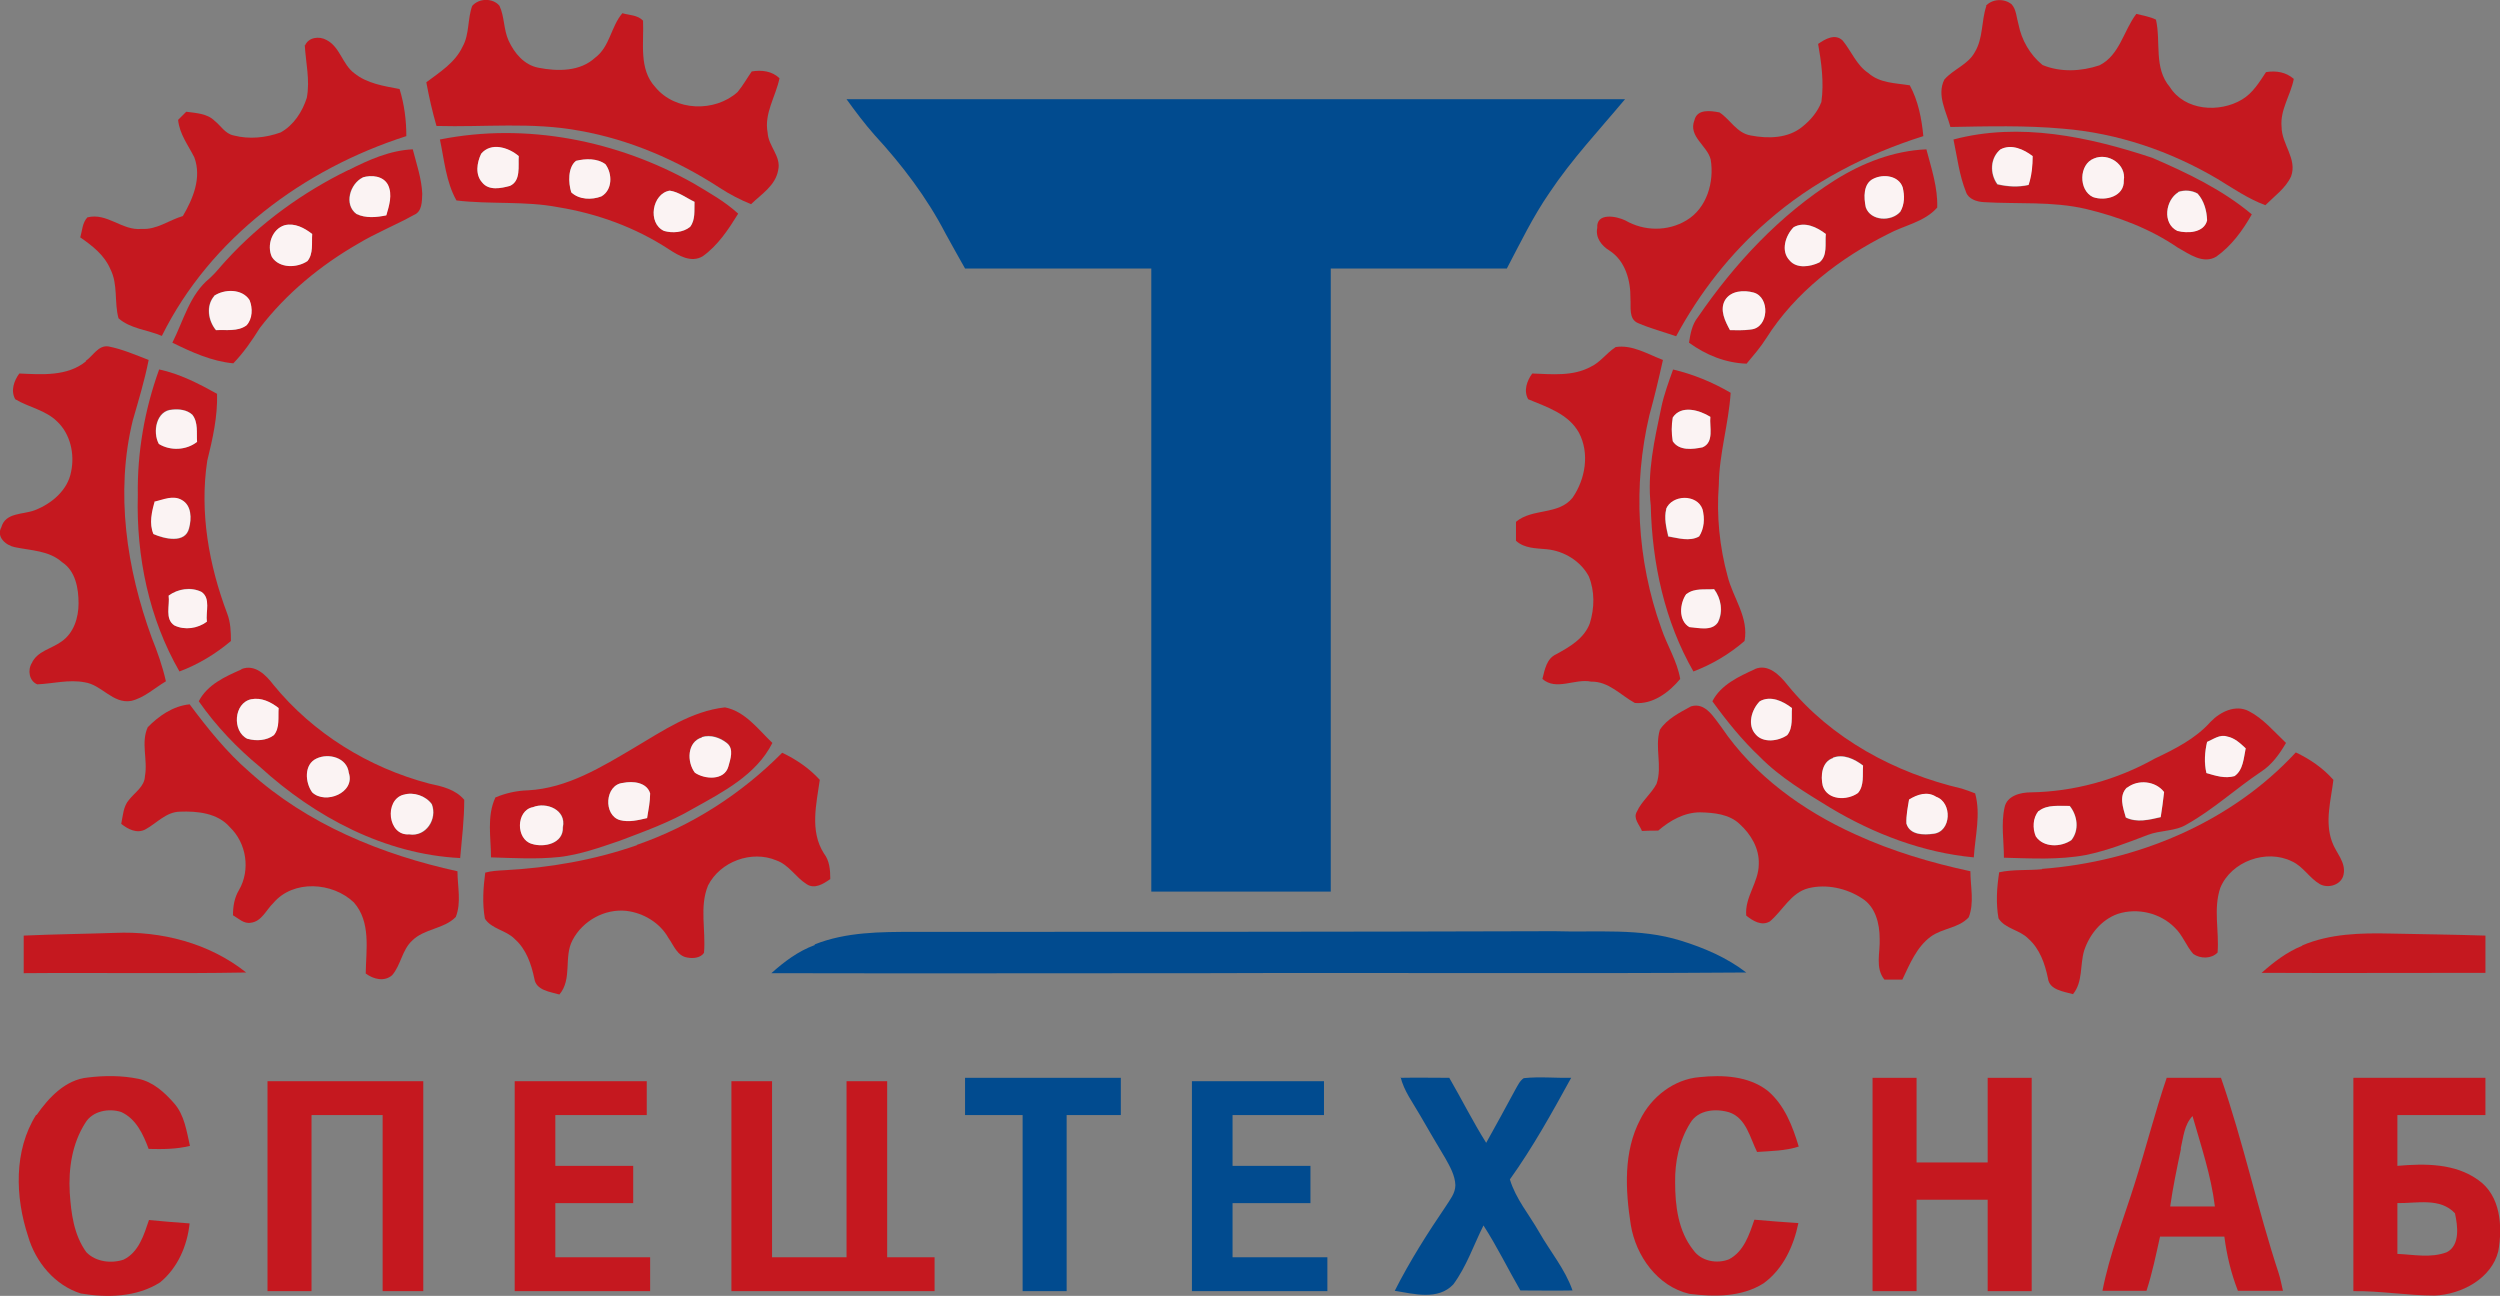 <svg xmlns="http://www.w3.org/2000/svg" viewBox="0 0 738.3 382.7">
  <rect x="0" y="0" width="738.3" height="382.7" fill="#808080" stroke="none"/>
  <defs>
    <style>
      .st0 {
        fill: #fbf3f3;
      }
      .st1 {
        fill: #014b8f;
      }
      .st2 {
        fill: #c5181f;
      }
    </style>
  </defs>
  <g id="_c5181fff">
    <path class="st2" d="M139.5,1.7c2-2.3,6.1-2.3,8,0,1.5,3.2,1.2,7,2.7,10.3,1.7,3.7,4.6,7.2,8.8,8,5.6,1.1,12.3,1.2,16.8-3,4.3-3.2,4.6-9.1,8-13.1,2,.6,4.5.5,6.1,2.2.3,6.6-1.3,14.3,3.6,19.6,5.9,7.2,17.6,7.5,24.3,1.5,1.6-1.9,2.8-4.1,4.2-6.1,3-.5,6-.1,8.2,2-1.1,5.4-4.6,10.4-3.5,16.1.2,4,4.1,7,3.1,11.1-.8,4.5-4.9,7-8,10-3.2-1.3-6.3-2.9-9.2-4.8-12.6-8.2-26.7-14.3-41.5-16.9-13.9-2.6-28.1-1-42.2-1.4-1.2-4.2-2.2-8.5-3-12.9,4-3,8.5-5.8,10.7-10.5,2.1-3.7,1.4-8.2,2.9-12.2Z"/>
    <path class="st2" d="M586.5,1.7c1.9-2.1,5.5-2.2,7.6-.4,1.4,1.6,1.4,3.9,2,5.9.9,4.6,3.4,9,7.1,12,5.3,2.2,11.4,1.9,16.8.1,6-3,7.1-10.2,10.9-15.2,1.9.5,4,.8,5.8,1.7,1.5,6.6-.7,14.3,4.1,19.9,4.4,7,14.6,7.7,21.3,3.7,3.2-1.9,5.1-5.1,7.1-8.1,3-.5,5.9,0,8.2,2-.9,4.8-4.1,9.1-3.6,14.2,0,5.1,4.7,9.4,2.8,14.6-1.6,3.5-4.9,5.8-7.6,8.5-5.1-1.9-9.6-5-14.2-7.8-13.9-8.2-29.5-13.5-45.6-14.8-11-1-22.2-.7-33.2-.5-1.2-4.5-4.1-9.4-1.8-14,2.7-3.1,7-4.4,9-8.1,2.5-4.1,1.9-9.2,3.4-13.6h0Z"/>
    <path class="st2" d="M90.1,13.4c1-2.4,4.2-2.8,6.3-1.6,4,2,4.7,7.2,8.2,9.8,3.8,3.1,8.8,3.8,13.4,4.7,1.4,4.5,2,9.2,2,13.9-30.3,9.7-57.9,30.1-72.2,59-4.2-1.8-9.3-2.1-12.8-5.2-1.3-4.7-.1-10-2.4-14.5-1.7-4.1-5.3-6.9-8.9-9.4.6-2,.6-4.3,2.1-5.9,5.8-1.5,10.3,4,16,3.4,4.5.3,8.1-2.6,12.2-3.8,3-5.1,5.6-11.3,3.4-17.3-1.8-3.6-4.4-6.9-4.8-11.1.8-.8,1.6-1.6,2.4-2.4,2.9.4,6.2.5,8.4,2.7,1.8,1.4,3.1,3.8,5.6,4.3,4.6,1.2,9.5.7,13.9-.9,3.8-2.1,6.4-6.1,7.7-10.2,1-5.2-.3-10.4-.6-15.6Z"/>
    <path class="st2" d="M536.9,13c2.1-1.5,5.1-3.2,7.3-1,2.6,3.2,4.1,7.3,7.6,9.6,3.4,3,8,2.9,12.2,3.6,2.5,4.6,3.5,9.8,4,15-16.8,5.3-32.8,13.5-46,25.1-11,9.5-20.1,21.2-27,34-3.8-1.3-7.6-2.3-11.3-3.9-2.8-1.2-2-4.8-2.2-7.2.1-5.3-1.5-11.2-6.2-14.2-2.3-1.4-4.2-3.8-3.6-6.7-.3-4.6,5.6-3.5,8.3-2.2,5.5,3.2,12.5,3.3,18,0,6.1-3.6,8.3-11.4,7.2-18-1-4.1-6.7-6.8-4.8-11.6.8-3.4,4.8-2.8,7.4-2.3,3.2,2.1,5.1,6.1,9.2,6.8,5.1,1,11.1.9,15.3-2.6,2.4-1.9,4.5-4.4,5.6-7.3.8-5.8,0-11.6-1-17.3h0Z"/>
    <path class="st2" d="M129.9,41.2c25.5-5.1,52.5.3,75,13,4.5,2.7,9.2,5.3,13.1,8.9-2.9,4.7-6,9.4-10.5,12.6-3.4,2-7.1-.2-10-2.1-9.8-6.4-21-10.5-32.6-12.4-9.9-1.9-20.1-.8-30.1-2-3.1-5.5-3.6-12-4.9-18.1M142.1,45.4c-1.2,2.6-1.8,6.1.3,8.5,2,2.5,5.6,1.7,8.2,1,3.3-1.5,2.3-5.8,2.6-8.8-3-2.5-8.2-4.1-11.1-.7M170.1,47.5c-2.4,1.9-2.3,6.4-1.4,9.3,2.4,2.1,6.1,2.3,8.9,1.2,3.3-1.8,3.3-6.7,1.2-9.5-2.4-1.8-5.9-1.6-8.7-1M196.1,68.2c2.5.7,5.6.5,7.7-1.2,1.7-2.1,1.2-4.9,1.3-7.4-2.4-1.2-4.6-2.9-7.3-3.3-5.2.8-6.7,9.6-1.7,11.9Z"/>
    <path class="st2" d="M576.9,41.2c19.5-5.2,40-.8,58.7,5.4,10.4,4.5,20.7,9.4,29.4,16.7-2.7,4.8-6,9.3-10.5,12.5-3.9,2.3-8-.8-11.4-2.7-8.2-5.6-17.5-9.1-27.1-11.4-9.9-2.3-20.1-1.4-30.1-2-2.1-.1-4.6-.9-5.3-3-2-5-2.6-10.3-3.7-15.5M590.8,44.1c-3.2,2.5-3.3,7.2-1,10.4,3,.7,6.2.9,9.2.2.8-2.8,1.2-5.7,1.2-8.5-2.6-2.1-6.2-3.7-9.5-2M618.4,46.8c-4.5,1.7-4.6,9.4-.3,11.4,3.6,1.3,9.3-.2,9.1-4.9.9-4.7-4.6-8.3-8.8-6.5M643.3,56.7c-3.8,2.3-4.8,9.2-.3,11.4,3,.9,7.9.6,8.8-3.1,0-2.8-.9-5.8-2.8-7.9-1.7-1-3.9-1.1-5.7-.5Z"/>
    <path class="st2" d="M103,50.2c5.9-3,12.2-5.8,18.9-6.1,1.1,4.3,2.6,8.6,2.8,13.1-.1,2.3,0,5.3-2.5,6.3-5.4,3-11.2,5.3-16.5,8.5-11.1,6.4-21.2,14.7-29,24.9-2.3,3.7-4.8,7.3-7.8,10.4-6.4-.6-12.3-3.3-18-6.1,3.3-6.5,5.1-14.2,11-19,1.8-1.6,3.2-3.5,4.8-5.2,10.2-11.2,22.7-20.2,36.2-26.8M107.1,52.4c-3.8,1.8-5.7,8-1.9,10.8,2.8,1.3,5.9,1,8.8.4.9-2.9,1.9-6.1.5-9-1.4-2.6-4.9-3-7.5-2.2M80.3,75.9c2.2,3.4,7.4,3.2,10.5,1.2,1.8-2.2,1.2-5.4,1.4-8-2.3-1.7-5.1-3.3-8.1-2.6-3.8,1.2-5.4,6-3.8,9.4M63.2,87.4c-2.5,2.9-1.8,7.3.5,10.1,3-.1,6.4.5,9-1.4,1.8-2,1.9-5.1.9-7.5-2.2-3.4-7.4-3.2-10.5-1.2Z"/>
    <path class="st2" d="M541.9,53.2c8.1-5.1,17.4-8.7,27-9.1,1.5,5.7,3.4,11.3,3.2,17.2-3.8,4.3-9.7,5.2-14.5,7.8-14.2,7.1-27.4,17.2-36,30.8-1.7,2.7-3.8,5.1-5.8,7.5-6.2-.2-12.1-2.6-17-6.2.4-2.6.9-5.4,2.6-7.5,10.8-15.8,24.2-30.2,40.5-40.5M553.2,52.8c-3,1.5-2.8,5.6-2.2,8.5,1.5,4.1,7.6,4.3,10.2,1.3,1.2-2.2,1.2-4.8.7-7.2-1.2-3.5-5.8-4.1-8.7-2.5M529.7,67.1c-2.4,2.4-3.9,7-1.2,9.8,2.1,2.6,6.2,1.9,8.8.6,2.5-1.9,1.7-5.6,1.9-8.4-2.6-2.1-6.3-3.8-9.5-2M509.4,88.7c-1.6,2.9,0,6.2,1.5,8.8,2.1,0,4.1.2,6.2-.2,5.3-.6,5.7-9.5.8-10.9-2.9-.8-6.8-.5-8.5,2.3h0Z"/>
    <path class="st2" d="M25.3,106.6c2.2-1.5,3.7-4.7,6.7-4.3,4.1.8,8,2.5,11.9,4-1.2,6.1-3,12-4.7,17.9-5.2,21.3-1.8,43.8,5.6,64.1,1.7,4.2,3.2,8.5,4.2,12.9-3.4,2-6.4,4.9-10.3,5.8-5.4.9-8.7-4.8-13.7-5.5-4.7-.9-9.3.4-14,.6-2.4-1-2.9-4.2-1.6-6.3,1.6-3.5,5.8-4.2,8.7-6.3,3.7-2.5,5.1-7.1,5.1-11.3,0-4.5-.9-9.6-4.9-12.2-3.8-3.4-9.1-3.4-13.9-4.4-2.6-.5-5.6-3-4-5.9,1.2-4.4,6.4-3.7,9.8-5,5-1.9,9.8-5.9,10.8-11.4,1.1-5.2-.2-11.1-4.1-14.8-3.4-3.4-8.4-4.2-12.4-6.6-1.4-2.5-.4-5.4,1.2-7.6,6.7.3,14.2.9,19.7-3.6h0Z"/>
    <path class="st2" d="M477.1,102.5c4.9-.8,9.5,2.1,14,3.8-1.2,5.4-2.5,10.9-4,16.3-4.9,20.7-3.7,42.9,3.5,62.9,1.7,5.1,4.7,9.7,5.6,15-3.2,3.9-8.1,7.6-13.4,7.1-4.2-2.3-7.7-6.4-12.9-6.3-4.8-1-10.3,2.8-14.4-.8.7-2.7,1.2-6,4.1-7.3,4-2.2,8.2-4.6,9.9-9.1,1.4-4.5,1.5-9.5-.3-13.9-2.4-4.5-7.3-7.5-12.4-8-3.1-.3-6.6-.2-9.1-2.5,0-1.9,0-3.7,0-5.6,4.9-4.1,12.5-1.9,16.7-7.1,3.8-5.5,5.1-13.1,1.9-19.2-3.1-5.6-9.5-7.6-15-9.9-1.4-2.5-.4-5.4,1.2-7.6,5.8.2,12,.9,17.3-2,2.8-1.3,4.6-4,7.2-5.7Z"/>
    <path class="st2" d="M47,109.1c6.1,1.3,11.7,4.2,17.1,7.2.2,6.7-1.3,13.3-2.9,19.8-2.3,15.2.5,30.8,5.9,45.1,1,2.6,1.1,5.4,1.1,8.1-4.5,3.8-9.6,6.9-15.2,9-9-15.6-12.8-34-12.3-52-.2-12.7,2-25.3,6.3-37.2M46.9,131.1c3.4,2.1,8.1,1.9,11.3-.6-.2-2.7.4-5.8-1.4-8.1-1.6-1.4-3.9-1.7-5.9-1.5-4.8.2-6,6.6-4,10.1M45.8,148.1c-.9,3.1-1.8,6.6-.4,9.7,3.2,1.4,9.3,2.9,10.5-1.7.7-2.9.8-6.9-2.2-8.4-2.5-1.4-5.3-.1-7.8.5M49.8,175.9c.4,2.9-1.2,6.9,1.7,8.8,3.1,1.5,6.9.9,9.6-1.1-.4-2.8,1.2-6.9-1.6-8.8-3.1-1.6-6.9-1-9.7,1.1h0Z"/>
    <path class="st2" d="M494,109.1c6,1.4,11.8,3.8,17.1,6.9-.6,9.2-3.4,18-3.5,27.2-.7,9.1.2,18.2,2.6,27,1.6,6.4,6.3,12.1,5,19.1-4.5,3.9-9.6,6.9-15.1,9-8.5-14.8-12.2-32-12.6-49-1.1-9.8,1.1-19.4,3.1-28.9.8-3.9,2.2-7.6,3.5-11.3M494,123.3c-.4,2.3-.4,4.7,0,7,1.8,2.9,5.9,2.4,8.8,1.8,3.5-1.5,2-6,2.3-9-3.2-2-8.6-3.6-11.1.2M492,150.4c-.6,2.7,0,5.4.6,8.1,3,.4,6.3,1.5,9.1,0,1.6-2.3,1.7-5.4,1-8-1.6-4.5-9.1-4.3-10.8,0M498.1,175.4c-2,2.7-2.4,7.8.9,9.8,2.7.1,6.6,1.3,8.4-1.4,1.6-3.1.9-7-1.1-9.8-2.7.2-5.8-.4-8.1,1.4Z"/>
    <path class="st2" d="M71.3,197.6c4-1.6,7.3,1.8,9.5,4.7,11.7,14.3,28.1,24.4,45.9,29.1,3.8.8,7.8,1.7,10.4,4.8,0,5.8-.7,11.5-1.2,17.2-22.2-1.1-42.9-12.1-59.1-26.9-6.8-5.6-13-12.1-18.1-19.4,2.5-4.9,7.8-7.3,12.6-9.4M73.1,218.2c2.5.7,5.6.6,7.7-1.1,1.8-2.2,1.2-5.4,1.4-8-2.3-1.8-5.1-3.1-8.1-2.6-5.1,1.1-5.6,9.5-1.1,11.7M93.5,224c-3.8,1.8-3.4,7.1-1.3,10,3.9,3.7,12.8.1,10.8-5.8-.5-4.5-5.9-5.9-9.5-4.2M119.2,234.7c-5.7,1.6-4.6,12.2,1.7,11.7,5,.9,8.4-4.5,6.7-8.9-1.8-2.5-5.4-3.7-8.3-2.8h0Z"/>
    <path class="st2" d="M518.2,197.6c4-1.7,7.4,1.8,9.7,4.7,12.9,15.9,31.8,26,51.5,30.6,1.3.4,2.6.9,3.9,1.4,1.7,6.2,0,12.6-.4,18.9-15-1.4-29.4-6.9-42.3-14.6-7.3-4.5-14.8-8.9-20.9-15.1-5.2-4.9-9.8-10.6-14-16.4,2.5-4.9,7.8-7.3,12.6-9.5M519.7,207.1c-2.4,2.4-3.9,7-1.2,9.8,2.3,2.6,6.7,2,9.3.2,1.8-2.2,1.2-5.4,1.4-8-2.6-2.1-6.3-3.8-9.5-2M541.3,223.8c-3.3,1.1-3.7,5.3-3,8.2,1.4,4.3,7.2,4.4,10.4,2.1,1.9-2.2,1.3-5.4,1.5-8.1-2.5-1.9-5.8-3.5-8.9-2.3M563.8,236.1c-.4,2.4-.9,4.8-.8,7.2,1,3.4,5.1,3.4,8,3,5.3-.6,5.6-9.2.8-10.9-2.6-1.8-5.6-.7-8,.8h0Z"/>
    <path class="st2" d="M43.6,214.8c3.3-3.4,7.5-6.3,12.4-6.8,5.3,7.1,10.9,14.1,17.6,19.9,17.1,15.5,39.1,24.5,61.5,29.4,0,4.5,1.2,9.2-.5,13.5-3.5,3.6-9.3,3.4-12.9,7-3,2.8-3.3,7.2-5.9,10.2-2.3,2-5.5,1.2-7.8-.5.1-7,1.6-15.2-3.5-21-6.3-6-17.9-6.8-23.8.2-2.1,2-3.4,5.4-6.6,5.8-2.1.4-3.7-1.3-5.3-2.2,0-2.6.4-5.2,1.8-7.5,3.4-5.9,2.2-13.8-2.7-18.5-3.6-4.2-9.6-4.8-14.8-4.6-4.1.1-6.8,3.4-10.1,5.2-2.5,1.4-5.2,0-7.2-1.6.5-2.4.6-5.2,2.3-7.1,1.7-2.2,4.6-3.9,4.7-7,.9-4.8-1.3-10,.9-14.6Z"/>
    <path class="st2" d="M499.4,208.6c4.3-1.3,6.8,3.4,9,6.2,9.6,14.2,24,24.6,39.5,31.6,10.9,5,22.4,8.4,34,10.9,0,4.5,1.2,9.3-.5,13.6-2.9,3.2-7.8,3.2-11.2,5.7-4.2,3.1-6.2,8.1-8.4,12.7-1.8,0-3.5,0-5.3,0-2.8-3.5-1.2-8-1.4-12.1,0-4.4-1.2-9.4-5.2-11.9-4.6-3-10.5-4.3-15.8-3-5.2,1.3-7.6,6.6-11.4,9.8-2.5,1.5-5.1-.2-7-1.7-.5-5.5,3.7-9.8,3.7-15.2.2-4.6-2.3-8.8-5.6-11.8-3.1-3-7.7-3.4-11.7-3.5-4.7,0-8.9,2.4-12.4,5.4-1.6,0-3.2,0-4.8.1-.7-1.8-2.7-3.7-1.5-5.7,1.4-3.1,4.2-5.2,5.8-8.2,1.8-5.2-.6-10.8,1-16,2.1-3.2,5.9-5.1,9.2-6.9h0Z"/>
    <path class="st2" d="M187.5,220.7c8.3-4.9,16.7-10.7,26.6-11.8,6,1.2,9.8,6.5,14,10.5-4.7,9.4-14.6,14.5-23.4,19.4-6.8,4-14.3,6.7-21.7,9.5-5.9,2-11.7,4.1-17.9,4.8-6.7.7-13.4.3-20.1.1,0-5.9-1.3-12.1,1.3-17.7,3.1-1.3,6.3-2,9.6-2.1,11.6-.6,21.8-6.9,31.6-12.7M207.3,217.7c-4.4,1.3-4.5,7.3-2.1,10.4,2.9,2,8.7,2.5,9.9-1.8.6-2.2,1.7-5.2-.4-6.9-2-1.7-4.9-2.6-7.4-1.8M183.1,242.2c2.6.7,5.4,0,8-.6.4-2.4.9-4.8.9-7.3-1-3.3-5.1-3.7-8-3.1-5.4.5-5.9,9.6-.9,11M157.3,238.4c-4.8,1.1-4.9,9.4-.2,10.8,3.7,1.2,9.4-.1,9.2-4.9,1.1-5.1-4.9-7.6-8.9-5.9h0Z"/>
    <path class="st2" d="M652.9,213.1c2.8-2.9,7.3-5.1,11.2-3.1,4.3,2.2,7.5,6.1,11,9.4-1.9,3.3-4.2,6.5-7.5,8.6-7.3,4.9-13.9,11-21.7,15.4-3.5,2.2-7.9,1.7-11.7,3.2-6,2.3-11.9,4.6-18.2,5.9-8,1.5-16.2,1-24.2.8,0-4.9-.9-10,.2-14.9.7-3.4,4.7-4.4,7.7-4.4,12.8-.2,25.5-3.7,36.7-10,5.9-2.8,11.9-5.8,16.3-10.7M651.8,219.1c-.7,3-1,6.2-.2,9.2,2.7.8,5.5,1.7,8.3.9,2.6-1.8,2.7-5.3,3.3-8.2-1.6-1.5-3.3-3.1-5.5-3.5-2.2-.7-4.1.8-5.9,1.6M628.2,232.6c-2.6,2.3-1.2,6-.4,8.9,3.3,1.6,6.9.6,10.3-.1.4-2.5.7-4.9,1-7.4-2.5-3.3-7.7-3.9-10.9-1.3M602.1,239.5c-1.7,2-1.8,5.1-.8,7.5,2.2,3.4,7.4,3.2,10.5,1.1,2.4-2.9,1.7-7.3-.5-10.1-3,.1-6.5-.6-9.1,1.5h0Z"/>
    <path class="st2" d="M188.1,249.5c16.2-5.6,30.9-15.1,42.9-27.2,4.2,2,8,4.6,11.1,8-1,7.1-3,15.1,1.2,21.7,1.7,2.2,1.9,4.9,1.9,7.6-2,1.4-4.6,3.1-7,1.5-3.2-2-5.2-5.7-8.9-7-7.3-3.1-16.6.3-20.2,7.4-2.6,6.3-.6,13.3-1.2,19.9-1,1.5-3.2,1.7-4.8,1.4-3.1-.4-4.1-3.6-5.7-5.8-2.5-4.5-7.4-7.4-12.4-8-6.4-.7-12.9,2.9-15.9,8.6-2.7,5,0,11.5-3.9,16.1-2.7-.8-6.9-1.2-7.4-4.7-.9-4.3-2.4-8.7-5.8-11.7-2.5-2.6-6.8-2.9-8.8-6-.8-4.5-.5-9.1.1-13.6,1.8-.5,3.7-.6,5.6-.7,13.3-.7,26.6-3,39.2-7.4Z"/>
    <path class="st2" d="M603,256.6c27.9-2.1,55.8-13.6,75-34.4,4.2,2,8,4.6,11.1,8.1-.7,6-2.6,12.3-.4,18.3,1.1,3.2,4.2,6,3.4,9.7-.6,3-4.5,4.2-7,2.8-3.1-1.8-4.9-5.2-8.2-6.7-7.6-3.8-18,0-21.2,7.8-2.1,6.2-.3,12.8-.8,19.1-1.8,1.9-5.1,1.9-7.2.4-2.1-2.4-3.1-5.5-5.4-7.7-4.3-4.4-11.1-6-16.9-4.1-4.8,1.7-8.3,6-9.9,10.8-1.3,4.3-.3,9.2-3.3,12.9-2.7-.8-7-1.2-7.4-4.7-.9-4.3-2.4-8.7-5.8-11.7-2.5-2.6-6.9-2.9-8.8-6-.8-4.5-.5-9.1.2-13.6,4.2-.9,8.5-.5,12.7-.9Z"/>
    <path class="st2" d="M7,276.3c9-.4,18-.5,26.9-.8,13.7-.6,27.9,3,38.8,11.7-21.9.4-43.8,0-65.7.2,0,0,0-11,0-11Z"/>
    <path class="st2" d="M679.9,279.2c8.2-3.5,17.3-3.7,26.1-3.5,9.3.2,18.6.3,28,.6,0,3.7,0,7.3,0,11-22,0-44.1.1-66.1,0,3.6-3.2,7.5-6.2,12-8Z"/>
    <path class="st2" d="M10.8,329.3c3.6-5.2,8.6-10.5,15.2-11.1,4.9-.6,10-.6,14.9.4,4.3.9,7.7,4,10.5,7.2,3.1,3.5,3.7,8.3,4.7,12.6-4,1-8.1,1-12.2.9-1.6-4.3-3.7-8.9-8.1-10.9-3.7-1.2-8.5-.3-10.6,3.2-3.9,6.1-5,13.5-4.6,20.6.4,6.1,1.2,12.5,4.9,17.6,2.8,2.9,7.4,3.4,11,2.2,4.5-2.2,6-7.3,7.5-11.7,4,.4,8,.7,12,1-.7,6.6-3.5,13.1-8.7,17.4-6.9,4.4-15.6,4.6-23.4,3.3-7.7-2.4-13.4-9.3-15.6-16.9-3.8-11.5-4.3-25.3,2.4-35.9h0Z"/>
    <path class="st2" d="M484.4,330.6c3.3-6.7,10-11.9,17.5-12.5,6.8-.7,14.4-.4,20.1,4,5,4.2,7.4,10.5,9.2,16.5-4,1.3-8.2,1.3-12.3,1.6-2.1-4.2-3.2-10-8.2-11.7-3.9-1.2-9.2-.8-11.5,3.1-3.3,5.2-4.6,11.5-4.5,17.6,0,6.9.9,14.4,5.4,20,2.3,3.3,7,4.1,10.5,2.7,4.4-2.3,6-7.3,7.5-11.7,4.3.4,8.6.7,13,1-1.4,6.8-4.5,13.6-10.3,17.8-6.5,4.1-14.5,4-21.9,3.1-9.4-2.2-15.8-11.2-17.3-20.4-1.6-10.3-2.2-21.6,2.8-31.1h0Z"/>
    <path class="st2" d="M553,318.3h13v25h21v-25h13v63h-13v-27h-21v27h-13v-63Z"/>
    <path class="st2" d="M639.9,318.3h16c6.6,19,10.8,38.8,17.1,57.9.5,1.6.8,3.3,1.2,5-4.5,0-8.9,0-13.3,0-2-5.1-3.3-10.5-4-16h-19c-1.2,5.4-2.3,10.8-4,16-4.3,0-8.7,0-13,0,2.1-10.8,6.2-21.1,9.5-31.6,3.3-10.4,6-21.1,9.5-31.4M644.1,339.2c-1.2,5.7-2.4,11.4-3.2,17.1,4.4,0,8.8,0,13.2,0-1.1-9.1-4.1-17.9-6.6-26.7-2.5,2.6-2.7,6.3-3.5,9.6Z"/>
    <path class="st2" d="M695,318.3h39v11h-26v15c8.1-.7,17-.8,23.9,4.2,6.6,4.6,7.2,13.7,5.9,21-2,8.1-10.9,12.8-18.8,13.1-8,0-16-1.4-24-1.3v-63M708,355.3v15c4.8.2,9.9,1.3,14.6-.5,4-2.1,3.2-7.8,2.4-11.5-4.4-4.7-11.3-2.9-17-3Z"/>
    <path class="st2" d="M79,319.3h46v62c-4,0-8,0-12,0v-52h-21v52c-4.3,0-8.7,0-13,0v-62Z"/>
    <path class="st2" d="M152,319.3h39v10c-9,0-18,0-27,0v15h23v11c-7.7,0-15.3,0-23,0v16h28v10c-13.3,0-26.7,0-40,0v-62Z"/>
    <path class="st2" d="M216,319.3h12v52h22v-52h12c0,17.3,0,34.7,0,52h14c0,3.3,0,6.7,0,10-20,0-40,0-60,0v-62h0Z"/>
  </g>
  <g id="_014b8fff">
    <path class="st1" d="M250,29.3c76.6,0,153.3,0,229.9,0-7.6,9.1-15.7,17.7-22.3,27.6-4.9,7.1-8.6,14.8-12.6,22.4-17.4,0-34.7,0-52,0v184h-53V79.3h-55c-1.9-3.4-3.9-6.9-5.8-10.4-5.5-10.6-12.8-20.2-20.9-29-3-3.4-5.7-7-8.3-10.6h0Z"/>
    <path class="st1" d="M240.6,278.9c9.3-3.7,19.5-3.7,29.3-3.7,63,0,126,0,189.1-.2,12.5.4,25.3-1,37.4,2.8,6.8,2.1,13.6,5,19.3,9.4-53.2.4-106.5,0-159.7.2-42.7,0-85.5.1-128.2,0,3.8-3.4,7.9-6.5,12.8-8.3Z"/>
    <path class="st1" d="M285,318.3h46v11h-16v52h-13v-52h-17v-11Z"/>
    <path class="st1" d="M413.6,318.3c4.8-.1,9.6,0,14.4,0,3.7,6.4,7,13,10.9,19.2,2.9-5.2,5.8-10.5,8.6-15.7.7-1.2,1.3-2.6,2.5-3.4,4.7-.5,9.4,0,14-.1-5.6,10.2-11.3,20.5-18.1,30,1.7,5.7,5.7,10.4,8.6,15.5,3.3,5.8,7.7,11,9.9,17.3-5.1.1-10.2,0-15.4,0-3.7-6.4-6.9-13-10.9-19.2-2.9,5.8-5,12.1-8.9,17.4-4.5,4.8-11.7,2.8-17.3,1.9,4.4-8.7,9.6-16.9,15.1-25,1.2-1.9,2.8-3.8,2.8-6.2-.1-2.9-1.6-5.5-3-8-2.5-4.2-5-8.4-7.4-12.6-2.1-3.7-4.8-7.2-5.8-11.4h0Z"/>
    <path class="st1" d="M352,319.3h39c0,3.3,0,6.7,0,10h-27v15h23c0,3.7,0,7.3,0,11h-23v16h28c0,3.3,0,6.7,0,10h-40v-62Z"/>
  </g>
  <g id="_fbf3f3ff">
    <path class="st0" d="M142.1,45.4c2.9-3.5,8.1-1.9,11.1.7-.2,2.9.7,7.3-2.6,8.8-2.6.7-6.2,1.5-8.2-1-2.1-2.3-1.6-5.8-.3-8.5Z"/>
    <path class="st0" d="M590.8,44.1c3.2-1.7,6.9,0,9.5,2,0,2.9-.3,5.8-1.2,8.5-3.1.7-6.2.5-9.2-.2-2.3-3.1-2.2-7.8,1-10.4h0Z"/>
    <path class="st0" d="M618.4,46.8c4.2-1.8,9.6,1.7,8.8,6.5.2,4.7-5.4,6.2-9.1,4.9-4.3-2-4.2-9.7.3-11.4h0Z"/>
    <path class="st0" d="M170.1,47.5c2.8-.7,6.3-.8,8.7,1,2.1,2.8,2.1,7.6-1.2,9.5-2.9,1.1-6.6,1-8.9-1.2-.9-2.9-1-7.4,1.4-9.3Z"/>
    <path class="st0" d="M107.1,52.4c2.6-.8,6.1-.5,7.5,2.2,1.4,2.9.3,6.2-.5,9-2.9.6-6.1.9-8.8-.4-3.8-2.8-1.9-9,1.9-10.8Z"/>
    <path class="st0" d="M553.2,52.8c2.9-1.5,7.5-1,8.7,2.5.6,2.4.6,5.1-.7,7.2-2.6,3-8.8,2.8-10.2-1.3-.6-2.8-.8-6.9,2.2-8.4Z"/>
    <path class="st0" d="M196.1,68.2c-5-2.3-3.5-11.1,1.7-11.9,2.7.4,4.9,2.2,7.3,3.3-.1,2.5.3,5.3-1.3,7.4-2.1,1.7-5.2,1.9-7.7,1.2Z"/>
    <path class="st0" d="M643.3,56.7c1.8-.6,4-.5,5.7.5,1.9,2.1,2.7,5.1,2.8,7.9-.9,3.7-5.8,3.9-8.8,3.1-4.5-2.2-3.5-9.1.3-11.4Z"/>
    <path class="st0" d="M80.3,75.9c-1.6-3.4,0-8.3,3.8-9.4,3-.7,5.8.8,8.1,2.6-.2,2.7.4,5.8-1.4,8-3.1,2.1-8.3,2.2-10.5-1.2Z"/>
    <path class="st0" d="M529.7,67.1c3.2-1.8,6.9,0,9.5,2-.3,2.8.6,6.4-1.9,8.4-2.7,1.3-6.7,1.9-8.8-.6-2.7-2.8-1.2-7.4,1.2-9.8Z"/>
    <path class="st0" d="M63.2,87.4c3-2.1,8.3-2.2,10.5,1.2,1,2.4.9,5.6-.9,7.5-2.6,1.9-6,1.2-9,1.4-2.3-2.8-3-7.2-.5-10.1Z"/>
    <path class="st0" d="M509.4,88.7c1.7-2.9,5.6-3.1,8.5-2.3,4.9,1.4,4.5,10.4-.8,10.9-2.1.3-4.2.2-6.2.2-1.4-2.6-3.1-5.9-1.5-8.8h0Z"/>
    <path class="st0" d="M46.9,131.1c-1.9-3.5-.7-9.9,4-10.1,2-.2,4.3,0,5.9,1.5,1.8,2.3,1.2,5.4,1.4,8-3.2,2.5-7.9,2.7-11.3.6Z"/>
    <path class="st0" d="M494,123.3c2.5-3.8,7.9-2.2,11.1-.2-.3,3,1.2,7.5-2.3,9-2.9.6-6.9,1.1-8.8-1.8-.4-2.3-.4-4.7,0-7Z"/>
    <path class="st0" d="M45.8,148.1c2.5-.6,5.3-1.9,7.8-.5,3,1.6,3,5.6,2.2,8.4-1.1,4.6-7.3,3.1-10.5,1.7-1.3-3.1-.5-6.6.4-9.7Z"/>
    <path class="st0" d="M492,150.4c1.7-4.4,9.2-4.6,10.8,0,.7,2.7.5,5.7-1,8-2.8,1.6-6.2.5-9.1,0-.6-2.6-1.3-5.4-.6-8.1h0Z"/>
    <path class="st0" d="M49.8,175.9c2.7-2,6.6-2.6,9.7-1.1,2.8,1.9,1.2,5.9,1.6,8.8-2.7,2-6.5,2.6-9.6,1.1-2.9-1.9-1.3-5.9-1.7-8.8h0Z"/>
    <path class="st0" d="M498.1,175.4c2.3-1.8,5.4-1.2,8.1-1.4,2.1,2.8,2.7,6.6,1.1,9.8-1.8,2.7-5.7,1.6-8.4,1.4-3.3-1.9-2.9-7-.9-9.8Z"/>
    <path class="st0" d="M73.1,218.2c-4.6-2.2-4.1-10.6,1.1-11.7,3-.6,5.8.8,8.1,2.6-.2,2.7.4,5.8-1.4,8-2.1,1.6-5.2,1.8-7.7,1.1Z"/>
    <path class="st0" d="M519.7,207.1c3.2-1.8,6.9,0,9.5,2-.2,2.6.4,5.8-1.4,8-2.6,1.8-7.1,2.4-9.3-.2-2.6-2.8-1.2-7.4,1.2-9.8h0Z"/>
    <path class="st0" d="M207.3,217.7c2.6-.8,5.4.2,7.4,1.8,2.1,1.7,1,4.7.4,6.9-1.2,4.2-7,3.8-9.9,1.8-2.4-3.2-2.3-9.1,2.1-10.4Z"/>
    <path class="st0" d="M651.8,219.1c1.9-.8,3.8-2.3,5.9-1.6,2.2.4,3.9,2,5.5,3.5-.6,2.8-.7,6.4-3.3,8.2-2.8.8-5.6-.1-8.3-.9-.7-3.1-.5-6.2.2-9.2Z"/>
    <path class="st0" d="M93.5,224c3.6-1.7,9-.2,9.5,4.2,2,5.9-6.9,9.5-10.8,5.8-2.1-2.9-2.5-8.3,1.3-10Z"/>
    <path class="st0" d="M541.3,223.8c3.1-1.2,6.4.4,8.9,2.3-.2,2.7.4,5.9-1.5,8.1-3.2,2.3-9,2.2-10.4-2.1-.7-2.9-.3-7.1,3-8.2Z"/>
    <path class="st0" d="M183.1,242.2c-5-1.4-4.5-10.5.9-11,2.9-.6,7-.2,8,3.1,0,2.4-.5,4.9-.9,7.3-2.6.6-5.3,1.3-8,.6Z"/>
    <path class="st0" d="M628.2,232.6c3.2-2.5,8.4-2,10.9,1.3-.3,2.5-.6,5-1,7.4-3.4.8-7,1.7-10.3.1-.8-2.8-2.2-6.5.4-8.9Z"/>
    <path class="st0" d="M119.2,234.7c2.9-.9,6.5.3,8.3,2.8,1.7,4.3-1.7,9.7-6.7,8.9-6.3.5-7.4-10.1-1.7-11.7h0Z"/>
    <path class="st0" d="M563.8,236.1c2.4-1.5,5.4-2.5,8-.8,4.8,1.7,4.5,10.3-.8,10.9-2.9.4-7,.4-8-3-.1-2.4.4-4.8.8-7.2h0Z"/>
    <path class="st0" d="M157.3,238.4c4.1-1.7,10,.8,8.9,5.9.2,4.8-5.5,6.1-9.2,4.9-4.7-1.4-4.6-9.7.2-10.8h0Z"/>
    <path class="st0" d="M602.1,239.5c2.6-2,6.1-1.4,9.1-1.5,2.3,2.8,2.9,7.1.5,10.1-3,2.1-8.2,2.3-10.5-1.1-1-2.4-.9-5.4.8-7.5h0Z"/>
  </g>
</svg>